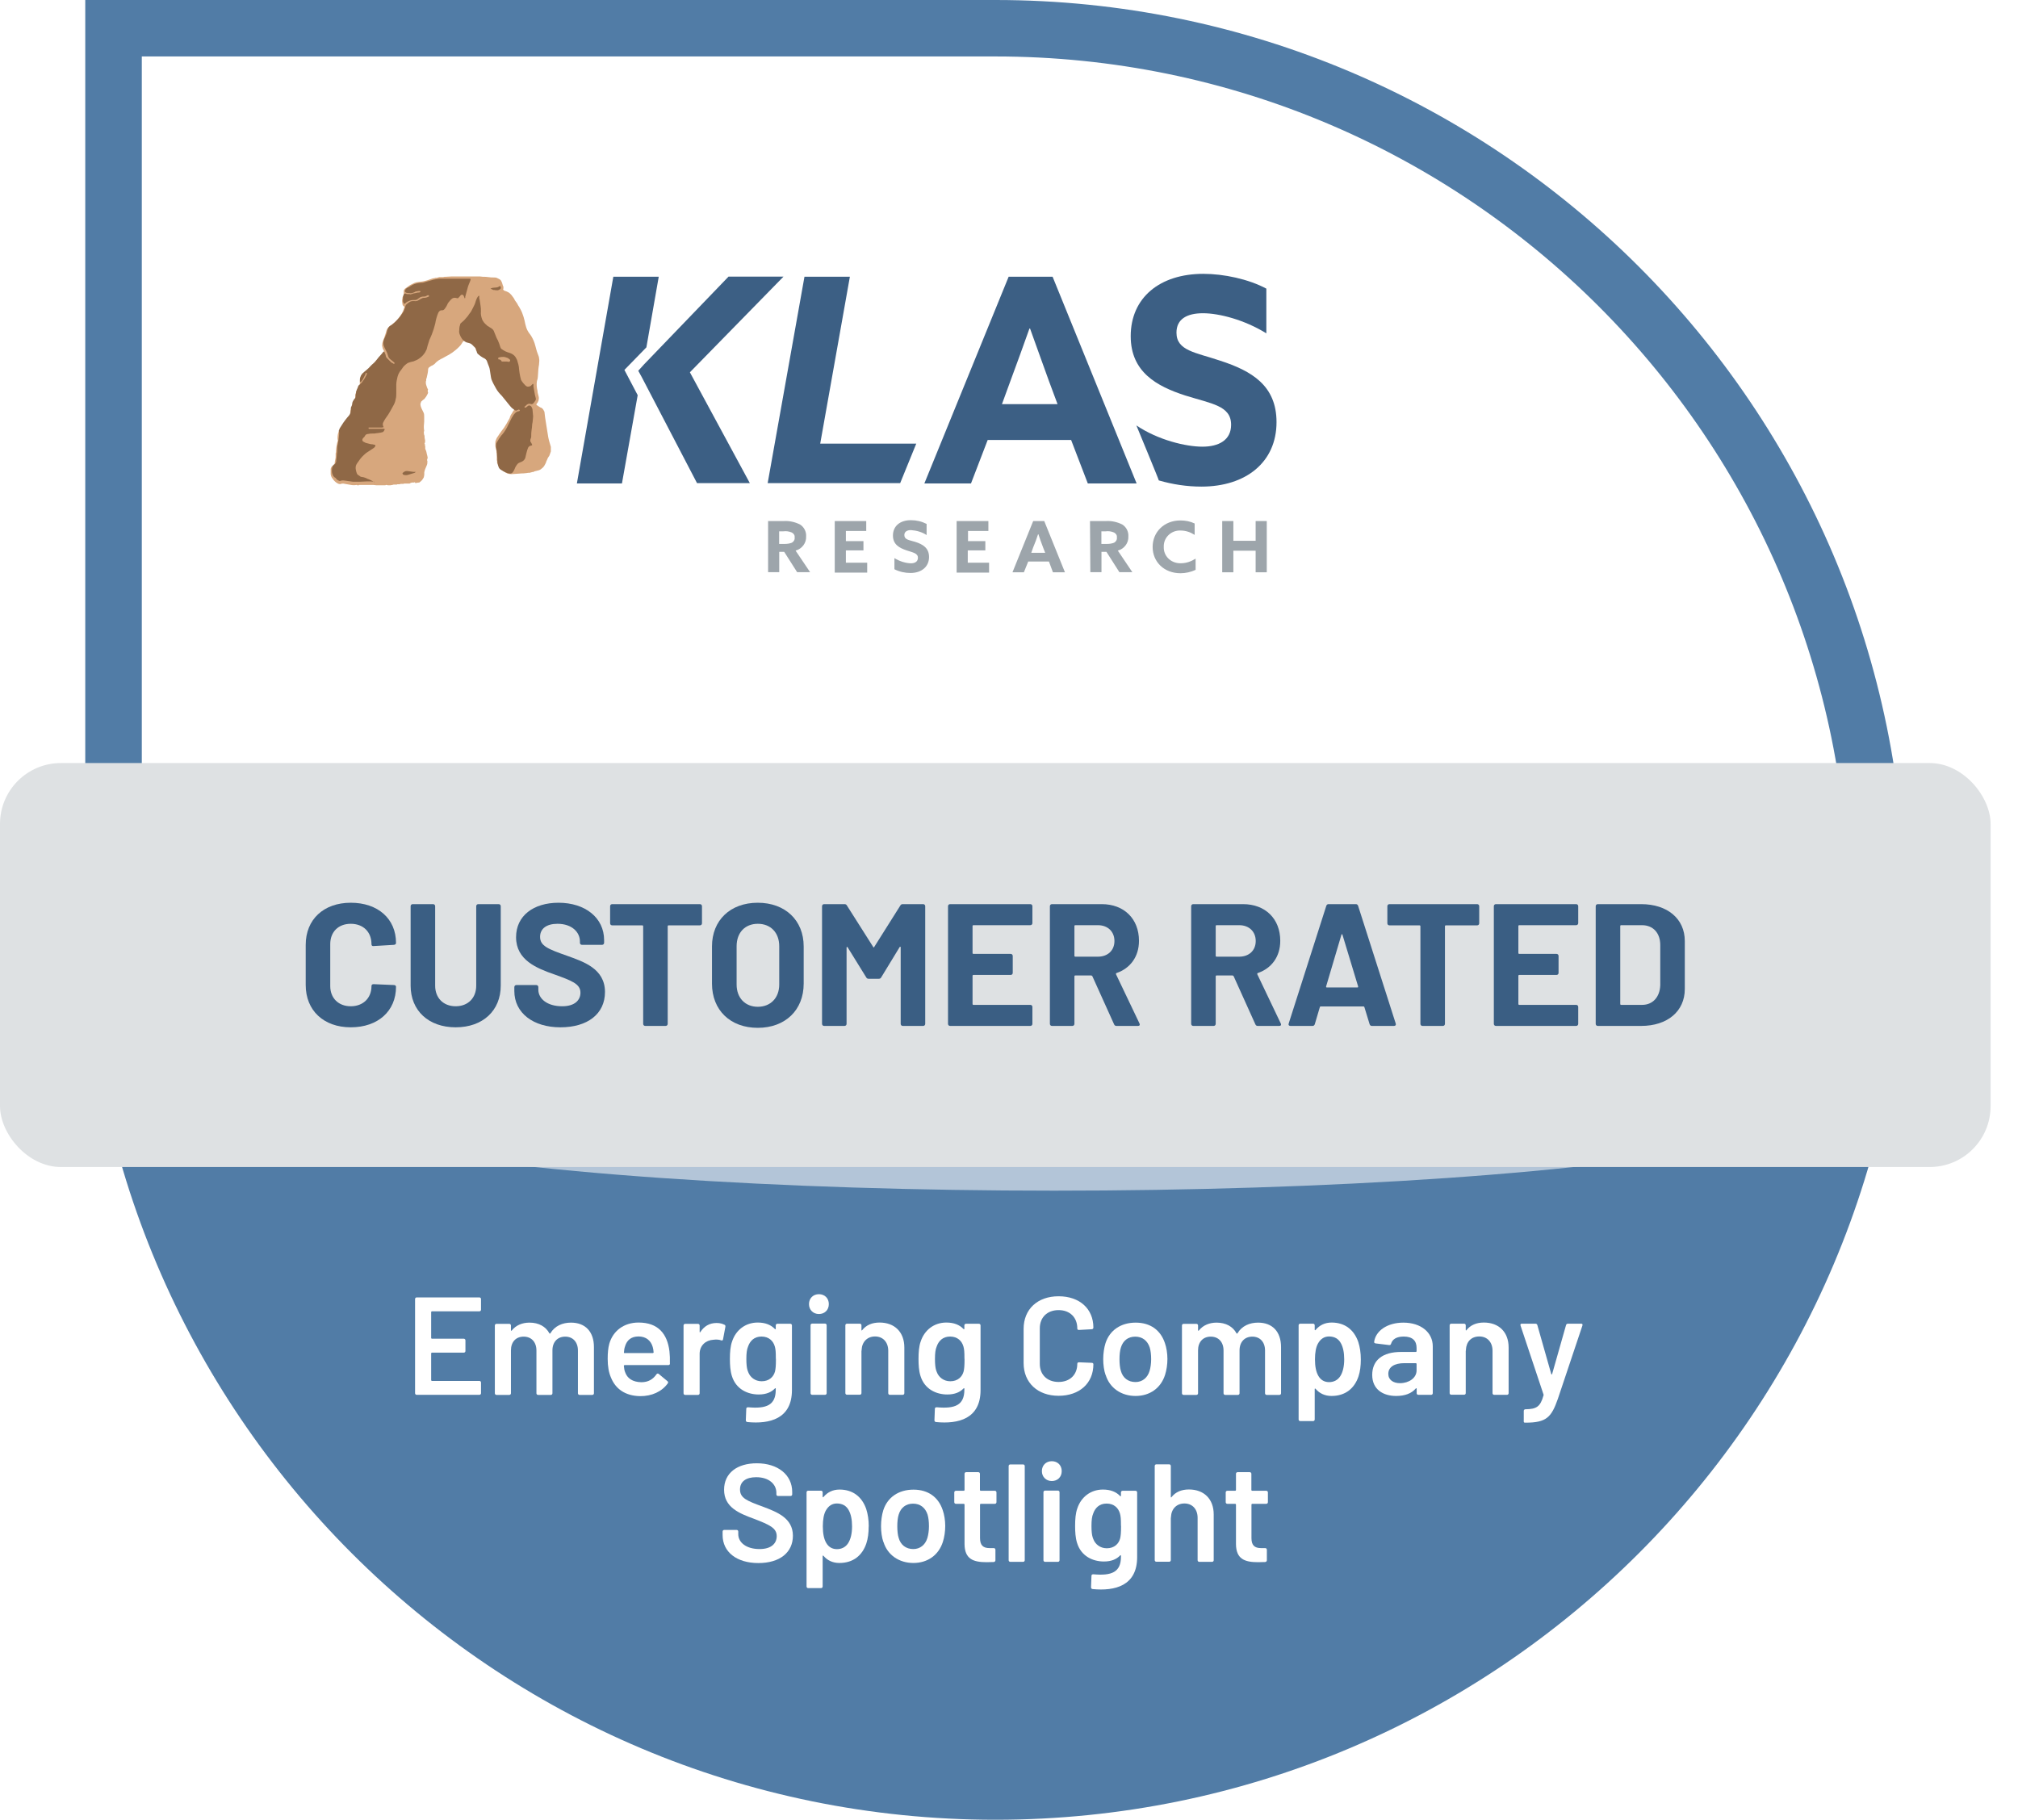 <?xml version="1.0" encoding="UTF-8"?><svg id="Layer_2" xmlns="http://www.w3.org/2000/svg" xmlns:xlink="http://www.w3.org/1999/xlink" viewBox="0 0 231.96 209.2"><defs><style>.cls-1{fill:#517ca6;}.cls-1,.cls-2,.cls-3,.cls-4,.cls-5,.cls-6,.cls-7,.cls-8,.cls-9,.cls-10{stroke-width:0px;}.cls-2{filter:url(#drop-shadow-1);opacity:.75;}.cls-2,.cls-9{fill:#fff;}.cls-3{fill:#8f6846;}.cls-4{fill:#d7a77d;}.cls-5{fill:#dee1e3;}.cls-6{opacity:.8;}.cls-6,.cls-8{fill:#3a5e83;}.cls-7{fill:#3c5f84;}.cls-10{fill:#9da5ab;}</style><filter id="drop-shadow-1" filterUnits="userSpaceOnUse"><feOffset dx="6.78" dy="2.71"/><feGaussianBlur result="blur" stdDeviation="6.78"/><feFlood flood-color="#000" flood-opacity=".5"/><feComposite in2="blur" operator="in"/><feComposite in="SourceGraphic"/></filter></defs><g id="Layer_1-2"><path class="cls-9" d="M16.3,5.75h98.11c54.17,0,98.1,43.92,98.1,98.11H16.3V5.75Z"/><path class="cls-1" d="M114.41,0H9.8v104.61c0,57.77,46.83,104.59,104.61,104.59s104.59-46.83,104.59-104.59S172.18,0,114.41,0ZM16.3,6.49h98.11c54.17,0,98.1,43.92,98.1,98.11H16.3V6.49Z"/><path class="cls-7" d="M94.28,51l3.41-19.19h-5.22l-4.23,23.73h15.23l1.85-4.54h-11.04Z"/><path class="cls-7" d="M115.95,31.81h5.04l9.66,23.77h-5.61l-1.92-5h-9.59l-1.92,5h-5.36l9.69-23.77ZM115.17,46.46h6.39l-.99-2.66c-.67-1.88-1.53-4.22-2.17-6.03h-.07c-.64,1.81-1.49,4.15-2.24,6.17l-.92,2.52Z"/><path class="cls-7" d="M130.61,48.9c2.52,1.7,5.72,2.45,7.6,2.45s3.3-.75,3.3-2.52c0-2.2-2.24-2.41-5.29-3.37-3.27-1.06-6.25-2.7-6.25-6.81,0-4.43,3.34-7.17,8.35-7.17,2.34,0,5.18.6,7.24,1.7v5.14c-2.52-1.56-5.43-2.31-7.28-2.31s-3.05.67-3.05,2.23c0,2.09,2.2,2.27,5.04,3.23,3.59,1.17,6.46,2.84,6.46,7.06,0,4.61-3.52,7.41-8.63,7.41-1.67,0-3.3-.25-4.9-.71.04,0-2.59-6.35-2.59-6.35Z"/><path class="cls-7" d="M73.37,42.62l.64-.71,9.73-10.11h6.32l-10.76,11,6.89,12.74h-6.07l-6.36-12.2-.39-.71ZM71.77,42.52l1.53,2.91-1.81,10.15h-5.18l4.19-23.77h5.22l-1.42,8.12-2.52,2.59Z"/><path class="cls-10" d="M88.25,59.9h1.85c.64-.04,1.28.11,1.85.39.46.28.75.82.71,1.38.04.74-.46,1.42-1.21,1.63l1.67,2.48h-1.49l-1.49-2.34h-.57v2.34h-1.28v-5.89h-.04ZM90.2,62.53c.28,0,.57-.04.82-.14.21-.11.36-.35.32-.6.04-.25-.11-.46-.32-.57-.32-.14-.64-.18-.96-.14h-.5v1.45h.64Z"/><path class="cls-10" d="M95.95,59.9h3.62v1.14h-2.34v1.17h2.02v1.06h-2.02v1.42h2.45v1.14h-3.73v-5.92Z"/><path class="cls-10" d="M102.81,64.16c.57.35,1.21.57,1.88.6.46,0,.82-.18.82-.64,0-.53-.57-.6-1.31-.85-.82-.28-1.56-.67-1.56-1.7,0-1.1.82-1.77,2.06-1.77.64,0,1.24.14,1.81.43v1.28c-.53-.35-1.17-.53-1.81-.57-.43,0-.75.18-.75.57,0,.53.53.57,1.24.78.89.28,1.6.71,1.6,1.74,0,1.14-.89,1.84-2.13,1.84-.64,0-1.28-.14-1.85-.43v-1.28Z"/><path class="cls-10" d="M109.95,59.9h3.66v1.14h-2.34v1.17h1.99v1.06h-2.02v1.42h2.45v1.14h-3.73v-5.92Z"/><path class="cls-10" d="M118.75,59.9h1.28l2.38,5.89h-1.38l-.46-1.24h-2.38l-.5,1.24h-1.31l2.38-5.89ZM118.54,63.55h1.6l-.25-.64c-.18-.46-.39-1.06-.53-1.49h-.04c-.14.46-.36,1.03-.57,1.53l-.21.6Z"/><path class="cls-10" d="M125.29,59.9h1.85c.64-.04,1.28.11,1.85.39.46.28.75.82.71,1.38.04.74-.46,1.42-1.21,1.63l1.67,2.48h-1.49l-1.49-2.34h-.57v2.34h-1.28l-.04-5.89ZM127.24,62.53c.28,0,.57-.04.82-.14.21-.11.36-.35.32-.6.04-.25-.11-.46-.32-.57-.32-.14-.64-.18-.96-.14h-.5v1.45h.64Z"/><path class="cls-10" d="M137.43,65.51c-.53.25-1.14.39-1.74.39-1.88,0-3.2-1.31-3.2-3.02s1.31-3.05,3.2-3.05c.57,0,1.14.11,1.63.35v1.31c-.5-.32-1.03-.5-1.63-.5-.99-.04-1.88.71-1.92,1.74v.14c-.04,1.03.78,1.84,1.81,1.88h.18c.6,0,1.17-.21,1.67-.53v1.28Z"/><path class="cls-10" d="M140.49,59.9h1.28v2.27h2.56v-2.27h1.28v5.89h-1.28v-2.48h-2.56v2.48h-1.28v-5.89Z"/><path class="cls-4" d="M47.69,55.43s-.07.04-.11.04h-.25s-.07.04-.07.04h-.04s-.07.04-.07.04t-.07.04h-.6s-.07,0-.11.04h-.28s-.11,0-.14.04h-.28s-.04.04-.07.04h-.28c-.07,0-.14,0-.21.04l-.25.04h-.28s-.11-.04-.14-.04-.11,0-.14.04h-1.03l-.36-.04h-1.53c-.07,0-.11,0-.14.04h-.14s-.07,0-.11-.04c-.21.04-.43.04-.64,0-.21-.04-.43-.07-.64-.11-.07,0-.14-.04-.21-.04h-.21c-.14.07-.28.07-.43,0-.14-.07-.25-.14-.36-.25t-.07-.07s-.04-.07-.07-.07c-.07-.11-.14-.21-.21-.28-.07-.11-.11-.25-.14-.39v-.64c.04-.11.07-.21.14-.28.07-.07.14-.11.21-.18.04,0,.07-.04.07-.07s.04-.07.04-.11c0-.14.04-.28.07-.43.04-.14.04-.28.04-.43v-.28s.04-.11.04-.14v-.14c0-.14.04-.25.04-.39s.04-.25.07-.39c0-.11.04-.18.07-.28.04-.11.04-.21,0-.28v-.28c0-.14.04-.28.07-.43.04-.14.11-.32.21-.43.14-.21.28-.43.43-.6.14-.18.28-.39.46-.6.11-.11.18-.21.25-.35.07-.11.07-.28.04-.39v-.07c0-.11.04-.21.11-.32.07-.11.14-.21.21-.32,0-.11.04-.18.07-.28.04-.07.07-.18.14-.25.04-.07.07-.14.11-.21-.07-.18-.07-.28-.07-.35,0-.21.07-.46.14-.67.07-.21.21-.43.36-.6,0,0,.04-.04.04-.07v-.07c-.04-.25,0-.53.04-.78.07-.25.25-.5.5-.64.18-.14.32-.25.46-.39s.32-.28.46-.43c.25-.21.46-.46.67-.75.21-.28.43-.53.6-.74.04-.04.04-.07.04-.11s0-.07-.04-.11c-.11-.14-.14-.32-.18-.53,0-.18.04-.39.11-.57.07-.18.18-.39.21-.57.07-.18.14-.39.18-.57.04-.11.07-.21.14-.28.07-.07.14-.18.25-.25.36-.25.71-.53.99-.89.28-.35.53-.74.64-1.17,0-.04.04-.07.04-.11s0-.07-.07-.11c-.04-.04-.07-.07-.11-.11,0-.04-.04-.07-.04-.14,0-.11-.04-.21-.04-.35,0-.11,0-.21.04-.32,0-.07,0-.11.04-.18.04-.04.04-.11.07-.14,0-.04.04-.07.04-.11v-.39c0-.11.07-.21.14-.28.07-.04.14-.11.21-.14.07-.04.14-.11.18-.14.14-.11.28-.18.43-.25.21-.11.36-.18.5-.21.11,0,.21-.04.32-.04l.32-.04c.21-.04.39-.07.6-.14l.6-.21c.07,0,.14-.04.18-.04s.11,0,.14-.04h.18s.07,0,.11-.04c.07,0,.14-.04.18-.04h.43c.07,0,.11-.04.18-.04h.14c.25,0,.46-.04.71-.04h2.88c.25,0,.46,0,.67.04.21,0,.43,0,.64.04.21.04.43.04.64.04.11,0,.25,0,.36.07.11.04.21.11.28.14.07.04.14.11.18.18.04.07.07.14.11.25,0,.04.04.11.04.14s.04.11.04.14c.04.07.07.14.07.21s0,.18-.04.25c.07.07.07.11.11.11t.07.04c.14.04.32.11.43.18.14.07.25.21.36.32.07.11.14.18.21.28.07.11.14.21.18.32.07.11.18.25.25.35.07.14.14.28.25.43.14.25.28.5.36.74.11.28.18.53.25.82.04.25.11.5.18.74.07.25.21.5.36.71.21.25.36.53.5.85.14.28.28.96.39,1.28.07.18.14.39.21.57.04.21.07.43.04.6,0,.21-.04.43-.07.6-.04.18-.07,1.14-.11,1.31-.07.18-.11.39-.11.57s0,.35.04.57c.04.18.07.32.07.46.04.14.07.28.11.43.04.14.04.28,0,.46-.04.14-.11.28-.21.39-.04.04-.04.07-.04.11s.04.04.07.07c.07.04.14.11.21.14.07.04.14.11.25.14.11.04.18.11.25.21.04.07.11.18.14.25.04.43.11.89.18,1.31.07.43.14.89.21,1.31.04.25.07.46.14.71.07.25.14.46.21.71v.53c-.04.11-.07.21-.11.32-.04.11-.07.21-.14.28-.07.11-.14.21-.18.35-.07.11-.11.25-.14.35-.07.14-.14.28-.21.39-.07.11-.18.21-.28.28-.11.11-.25.18-.39.21-.14.04-.28.07-.43.11t-.07.04s-.07,0-.07.04h-.14s-.07.04-.11.04-.07,0-.11.04c-.14,0-.28,0-.43.04l-.43.04s-.07-.04-.07,0h-.07l-.57.04c-.18,0-.39.04-.6.04-.18,0-.32-.04-.46-.07l-.39-.25c-.07-.04-.11-.04-.14-.07-.07-.04-.11-.07-.14-.11-.11-.11-.18-.21-.25-.32-.07-.11-.14-.25-.18-.35-.04-.04-.04-.07-.07-.11v-.21s0-.07-.04-.11v-.78s-.04-.07-.04-.14v-.18s0-.07-.04-.07c0-.11,0-.18-.04-.28-.04-.07-.04-.14-.04-.25v-.28c0-.11,0-.21.04-.28.04-.11.07-.18.11-.28.04-.07.11-.14.14-.21.04-.07.11-.14.14-.21.18-.28.39-.53.57-.78.18-.28.36-.57.5-.85.04-.07.07-.11.11-.18.04-.07.04-.11.07-.18,0-.04,0-.07.04-.11,0-.04.04-.07.04-.11.07-.11.11-.18.18-.28.04-.11.11-.18.18-.28.04-.04.04-.07.04-.11s-.04-.04-.07-.07l-.04-.04s-.07-.07-.11-.07c-.11-.11-.21-.21-.32-.35-.11-.14-.21-.25-.28-.39-.07-.14-.18-.25-.28-.35-.11-.11-.18-.25-.28-.39-.21-.21-.39-.46-.57-.71-.18-.25-.32-.53-.46-.82-.11-.25-.21-1.21-.28-1.45-.07-.25-.18-.5-.28-.74v-.11c0-.11-.04-.18-.11-.28-.04-.07-.11-.14-.21-.21-.04-.04-.11-.07-.14-.07l-.18-.07c-.14-.07-.25-.14-.36-.25-.11-.11-.21-.21-.32-.32l-.04-.04-.04-.04c-.04-.07-.11-.5-.14-.53-.04-.07-.11-.14-.18-.18-.04-.04-.07-.07-.11-.11-.04-.04-.11-.07-.14-.07-.11,0-.21-.04-.32-.07-.11-.04-.18-.11-.28-.14-.04-.04-.07-.04-.11-.04s-.11.04-.14.04l-.11.11s-.07.07-.07.11c-.11.18-.21.32-.36.46s-.28.28-.43.39c-.21.18-.46.35-.71.5-.25.14-.53.28-.78.43-.18.07-.32.18-.46.25-.14.11-.28.21-.39.35-.04.04-.11.11-.18.14l-.18.11c-.07,0-.11.04-.14.07-.04.04-.07.04-.11.07-.07.04-.11.07-.14.14-.04.07-.04.11-.04.18,0,.18-.04.32-.07.5-.04.18-.07.32-.11.5l-.04.04v.21s-.04.07-.04.11v.07c0,.11,0,.21.04.32l.11.32s.04.11.07.14c.04.04.04.11,0,.14v.18s.04.07.04.11-.04.07-.04.11c-.04.07-.07.14-.11.21l-.11.18c-.04.07-.11.11-.14.18-.04.07-.11.11-.18.14-.04.04-.07.07-.11.11-.04.04-.11.07-.11.11s-.04.07-.04.11-.04.07-.04.11c0,.11,0,.21.04.32s.07.21.11.28c.07.14.14.28.21.43.07.14.07.32.07.5v.53c0,.18-.04.35-.04.53s0,.35.04.53c-.04.07-.04.14-.04.25,0,.07.04.18.04.25l.04.04v.04c0,.14,0,.25.04.39.04.14.04.25,0,.39v.04l-.04.04v.04l.04.04c0,.07,0,.18.04.25v.28c.04.11.07.21.11.28.04.11.04.21.07.32.04.11.04.18.07.28.04.11.04.18,0,.28,0,.04-.04.07-.04.14,0,.04,0,.07.04.11,0,.18,0,.35-.07.5-.07.18-.14.32-.21.5,0,.04-.04.11-.04.14,0,.07-.04.11-.04.18v.25c0,.11-.04.25-.07.35-.07.11-.11.18-.18.28-.11.11-.21.21-.32.28-.14,0-.28.04-.46.07.04-.04.04,0,0,0Z"/><path class="cls-3" d="M52.88,37.3c.04-.11.11-.18.21-.25.18-.14.32-.28.46-.46.14-.14.28-.32.39-.5.18-.21.32-.46.43-.71.14-.25.25-.5.32-.78l.11-.28c.04-.11.11-.18.18-.28t.07-.04h.04v.28s0,.11.04.14c.04.25.07.5.11.74.04.21.04.43.04.64-.04.32.04.64.14.92.11.25.28.46.5.64.07.07.14.14.25.18.07.07.18.11.28.18.07.04.14.11.18.14.07.07.11.14.14.21.07.18.14.35.21.53.07.18.14.35.25.53l.14.35c.07.14.14.57.28.64.14.11.28.18.46.28.18.07.32.14.5.18.14.04.25.11.36.18.11.07.21.18.28.28.11.18.21.35.25.57.07.18.11.39.14.57.04.5.11.99.25,1.49.14.25.32.46.5.64.07.07.18.14.28.14s.18,0,.28-.07c.04,0,.11-.04.11-.07l.11-.11.04-.04s.04-.04.07-.04c0,.04.04.04.04.07v.25c.04.21.07.43.11.64.04.21.07.43.14.64.04.11.04.25-.04.35-.07.11-.14.18-.21.28-.07.07-.14.11-.21.11l-.18-.04h-.18s-.11.04-.14.07c-.07.04-.11.07-.14.11-.04.04-.07.07-.11.11-.04,0-.04.04-.07.04v.07l.04.04h.04s.07,0,.11-.04c.04-.04.07-.04.11-.07.07-.11.18-.14.28-.14.11.04.21.11.25.21,0,.04,0,.07.04.11,0,.04.04.04.04.07,0,.14.04.28.04.43s.04.28.04.43c0,.18-.04.32-.04.46s-.04.28-.07.46c0,.21-.04.46-.07.67s-.04.43-.04.67v.11s-.04.11-.04.14c-.04.07-.07.18-.07.28,0,.07.04.18.11.25.07.14.11.21.11.25s-.07.07-.25.11c-.04,0-.07.04-.11.07-.04.04-.07.07-.11.14-.07.18-.14.39-.18.57-.04.21-.11.39-.14.6-.04.11-.11.21-.18.28-.07.07-.18.14-.28.18-.11.04-.21.07-.32.14-.11.07-.18.18-.25.28-.07.11-.14.21-.18.35-.04.11-.11.25-.18.35-.04.07-.11.14-.18.18-.07.04-.14.04-.21.04-.18-.04-.32-.07-.5-.14-.14-.07-.28-.14-.43-.25-.11-.04-.18-.11-.25-.18-.07-.07-.11-.18-.14-.28-.04-.11-.07-.21-.07-.28,0-.11-.04-.21-.04-.28,0-.25,0-.53-.04-.78,0-.25-.04-.5-.11-.78v-.35c0-.14.07-.25.14-.35.07-.11.14-.25.21-.35l.25-.35c.18-.18.32-.39.46-.6s.25-.43.36-.67c.07-.18.18-.32.25-.5.07-.18.18-.35.28-.5.07-.14.18-.25.28-.35.11-.11.28-.18.43-.18t.04-.04l.04-.04s0-.04-.04-.07l-.07-.04s-.07,0-.11.04c-.04,0-.07.04-.11.04-.07.04-.11.07-.14.04-.04,0-.07-.04-.11-.04-.14-.11-.25-.18-.36-.28-.11-.11-.18-.21-.28-.32-.14-.18-.28-.35-.43-.53-.14-.18-.28-.35-.43-.53-.25-.25-.5-.53-.67-.85-.18-.32-.36-.64-.5-.99-.11-.25-.18-1.21-.28-1.45-.11-.25-.18-.5-.28-.75-.04-.04-.07-.11-.11-.14-.04-.04-.07-.07-.14-.11-.14-.07-.28-.14-.43-.25-.14-.11-.28-.21-.39-.32-.07-.07-.14-.53-.21-.6-.07-.07-.14-.18-.21-.21-.07-.11-.18-.18-.25-.25-.07-.07-.18-.11-.28-.14-.11-.04-.18-.04-.28-.07-.07-.04-.18-.07-.25-.14-.07-.04-.11-.11-.18-.14-.04-.04-.07-.11-.11-.14-.11-.14-.18-.28-.25-.46-.07-.18-.11-.35-.07-.53,0-.43.07-.53.11-.64ZM57.49,41.35c.07.04.11.07.14.14,0,.04.04.04.07.07h.43c.11,0,.21,0,.36.04.04,0,.11-.04.11-.07.04-.04.04-.11.04-.14-.04-.04-.07-.11-.11-.11-.04-.04-.11-.07-.14-.11-.14-.07-.32-.11-.46-.14-.18,0-.32,0-.5.04l-.11.04s-.07.04-.07.07.04.07.04.11l.04.04c.07-.04.11,0,.18.04ZM56.78,33.33c.14.04.28.04.43.04.07,0,.11-.04.18-.07.07-.04.11-.07.14-.11.04-.04.07-.11.04-.14-.04-.04-.04-.07-.04-.14,0-.04-.04-.04-.04-.04-.04,0-.04.04-.07.04-.11.07-.25.14-.39.14s-.28.04-.43.04c-.04.04-.07.04-.11.04s-.07.04-.11.04c.11.07.25.14.39.18ZM42.37,55.11c-.25-.14-.5-.25-.78-.28-.11,0-.18-.04-.25-.11-.07-.04-.14-.11-.21-.14,0,0-.04,0-.04-.04s-.04-.04-.04-.04c-.07-.14-.11-.32-.14-.46-.04-.18-.04-.32,0-.5.04-.11.07-.18.14-.28.07-.07.11-.18.18-.25.11-.18.25-.35.39-.5.14-.14.28-.28.46-.43.11-.07.21-.14.32-.21l.32-.21.21-.14c.07-.04.14-.11.18-.18.04-.04.04-.07.04-.14,0-.04-.04-.04-.11-.07-.14-.04-.28-.07-.43-.07-.14-.04-.28-.07-.43-.11-.07,0-.14-.04-.21-.07-.07-.04-.14-.07-.21-.11-.07-.04-.11-.11-.11-.18,0-.11.04-.18.11-.25l.07-.07s.04-.04.07-.07c.04-.11.11-.18.18-.25.07-.04.18-.07.28-.07.14-.04.32-.04.46-.04s.32,0,.46-.04l.32-.04c.11,0,.21-.04.32-.07.07,0,.14-.04.18-.11.04-.04.07-.11.11-.18v-.07s-.04-.04-.07-.04h-1.74s-.04-.04-.04-.07,0-.07.04-.07h1.49c.07,0,.14-.04.21-.04-.11-.18-.14-.39-.04-.57.11-.18.18-.35.32-.53.18-.25.32-.46.46-.71.14-.25.28-.5.43-.78.11-.21.18-.43.21-.64.07-.21.07-.46.07-.67v-.99c0-.28.07-.6.14-.89.07-.28.21-.57.43-.82.11-.14.21-.32.32-.43.14-.14.28-.25.43-.35.11-.04.21-.07.32-.11.11-.04.21-.04.32-.07.28-.11.53-.21.75-.39.25-.18.43-.39.6-.64.07-.11.11-.25.18-.35.04-.14.07-.28.11-.43.07-.21.14-.46.21-.67.11-.21.18-.43.28-.64.07-.21.14-.39.21-.6.07-.21.11-.43.18-.64.04-.21.07-.43.14-.64.07-.21.11-.39.21-.6.04-.07.11-.18.18-.21.07-.07.14-.07.25-.07.07,0,.11,0,.18-.04.07-.04.11-.11.14-.14.11-.14.21-.32.28-.46.04-.14.14-.28.28-.43.07-.07.14-.18.25-.25.07-.07.18-.11.28-.11h.14l.18.04h.11s.07-.04.07-.07c.04-.04.04-.07.07-.07,0-.04.04-.04.07-.07.04-.07.07-.11.11-.14.04-.04.11-.07.18-.04.07,0,.14.07.14.11.04.07.04.11.07.18,0,0,.04.04.04.07s0,.04.04.07c0-.04.04-.07.04-.11v-.11c.07-.32.18-.6.25-.92.07-.32.21-.6.32-.89.04-.07.04-.14.04-.21,0-.04-.07-.04-.21-.04h-3.3c-.25,0-.5.07-.75.11-.25.07-.5.14-.75.21l-.36.11c-.11.04-.21.04-.36.04-.25,0-.5.07-.71.14-.21.07-.43.21-.64.35l-.18.07s-.07.07-.14.11c-.04.04-.07.07-.11.14-.04.04-.04.11-.04.14s0,.11.07.14c.04.04.07.04.14.07.14,0,.28.04.43.04s.28-.04.43-.11c.11-.07.21-.11.28-.11.11,0,.18-.04.28-.04h.11s.04.04.04.07,0,.07-.04.07-.07.04-.11.04c-.11,0-.21,0-.32.04-.11.04-.21.04-.36.07-.07.04-.14.07-.21.07-.07.04-.14.04-.21,0h-.21c-.07,0-.14,0-.18-.04-.07-.04-.11-.04-.18,0-.07.04-.11.07-.11.14-.04.11-.07.21-.07.32v.43s.04.07.04.11.04.14.11.14.11,0,.14-.07c.14-.14.32-.21.5-.28.18-.07.36-.07.57-.07.07,0,.14,0,.21-.04.07-.04.14-.07.21-.14.11-.07.18-.14.32-.18.11-.04.21-.04.32-.04.07,0,.14,0,.21-.04l.21-.11h.07s.04,0,.07.04c.04.04,0,.07,0,.07v.04c-.11.04-.18.07-.28.11-.11.04-.18.04-.28.04-.07,0-.14,0-.21.04-.07.04-.14.07-.21.11-.11.07-.21.11-.32.18-.11.04-.25.07-.39.04-.18,0-.32,0-.46.07s-.28.18-.39.28c-.07.04-.11.11-.14.18-.04.07-.04.18-.07.25-.07.21-.14.43-.28.6-.11.18-.25.35-.39.53-.14.18-.32.35-.5.53-.18.18-.36.32-.57.43-.07.07-.14.14-.18.21-.04.11-.07.18-.11.28-.04.18-.07.32-.14.5-.07.14-.11.32-.21.46-.07.18-.11.35-.11.53s.07.35.14.5c.07.14.14.28.21.43.07.14.14.28.18.46.04.18.11.32.25.43.11.11.25.21.39.32l.04.04s.04.04.04.04c0,0,.04,0,.04.04v.07s-.04.04-.07.04-.04,0-.07-.04c-.04-.04-.11-.04-.14-.07-.04-.04-.07-.04-.11-.07-.04-.04-.07-.07-.11-.11-.04-.04-.07-.07-.11-.11l-.11-.11s-.07-.07-.11-.11t-.04-.04s-.07-.07-.11-.14c0-.07-.04-.11-.04-.18s-.04-.14-.07-.21c-.04-.07-.07-.14-.07-.18-.04-.04-.07-.04-.07-.04,0,0-.04,0-.07.04-.11.14-.21.28-.36.43-.14.14-.25.28-.36.43-.11.14-.28.35-.46.5-.18.14-.32.32-.5.5-.11.11-.21.18-.32.28-.11.07-.21.18-.32.28-.11.07-.18.21-.25.32-.04.11-.07.25-.11.35v.28s.04.07.04.07h.07s.04-.07.07-.07c.11-.14.18-.25.25-.39.07-.14.14-.28.21-.43,0-.04,0-.07.04-.11,0-.04.07-.04.07-.04.04,0,.04.04.04.07v.11c-.11.21-.21.43-.36.64-.14.21-.28.39-.46.53-.11.07-.18.18-.21.32-.04.14-.11.25-.14.35-.04.11-.07.21-.07.32-.04.11-.04.21-.04.32v.11s-.04.07-.04.11c-.11.11-.18.21-.25.35-.07.11-.11.25-.11.39,0,.04-.04.11-.04.14s-.04.11-.07.14c0,.04-.04.11-.04.14v.11c0,.18,0,.35-.07.5-.07.18-.18.32-.32.46-.14.18-.32.39-.46.6-.14.21-.28.43-.43.67-.04.11-.07.21-.11.28.07.21.04.32.04.39,0,.21-.04.43-.07.64-.04.21-.07.43-.11.64-.04.14-.04.28-.04.39,0,.21,0,.43-.04.64,0,.21-.04.43-.07.64v.14s0,.11-.04.14c0,.04-.04.11-.07.14-.04.07-.07.11-.14.11-.11.11-.18.21-.21.35-.04.14-.04.28-.04.43,0,.18.04.32.11.46.07.14.18.25.32.32.04.04.07.11.11.14.04.04.07.07.14.11.04.04.11.04.14.07.07.04.11.04.18,0,.11-.04.21-.04.32-.04l.32.04c.25.04.53.07.78.11h.82c.28,0,.53-.04.82-.04s.57,0,.82.04c-.04.04-.04.07,0,.07h.04c-.25-.14-.5-.28-.75-.39ZM47.3,54.22c-.18-.04-.32-.04-.5-.07-.07,0-.18,0-.25.04-.07.04-.14.07-.18.11-.07.04-.11.11-.11.14.04.07.07.11.11.14.11.04.18.04.28.04s.18,0,.28-.04l.36-.11c.11-.04.21-.07.36-.11l.07-.04s.04-.04.07-.07c-.18,0-.36,0-.5-.04Z"/><ellipse class="cls-2" cx="114.4" cy="123.35" rx="90.09" ry="10.82"/><path class="cls-6" d="M19.35,122.2c-1.99-7.79-3.05-15.95-3.05-24.36h196.21c0,8.41-1.06,16.57-3.05,24.36H19.35Z"/><rect class="cls-5" y="87.72" width="228.81" height="46.44" rx="7" ry="7"/><path class="cls-9" d="M55.1,150.75h-5.46s-.08.03-.08.08v2.99s.03.08.08.08h3.67c.11,0,.19.08.19.19v1.22c0,.11-.08.19-.19.19h-3.67s-.08.03-.08.08v3.09s.03.08.08.08h5.46c.11,0,.19.08.19.19v1.22c0,.11-.08.19-.19.19h-7.2c-.11,0-.19-.08-.19-.19v-10.82c0-.11.08-.19.19-.19h7.2c.11,0,.19.08.19.19v1.22c0,.11-.08.19-.19.19Z"/><path class="cls-9" d="M68.27,154.87v5.3c0,.11-.08.19-.19.19h-1.46c-.11,0-.19-.08-.19-.19v-4.91c0-.98-.58-1.6-1.46-1.6s-1.47.61-1.47,1.58v4.93c0,.11-.08.19-.19.19h-1.46c-.11,0-.19-.08-.19-.19v-4.91c0-.98-.58-1.6-1.47-1.6s-1.46.61-1.46,1.58v4.93c0,.11-.08.19-.19.19h-1.47c-.11,0-.19-.08-.19-.19v-7.79c0-.11.08-.19.19-.19h1.47c.11,0,.19.08.19.19v.54c0,.06.05.1.1.03.48-.61,1.22-.9,2.03-.9,1.07,0,1.87.45,2.29,1.23.03.05.06.05.11,0,.51-.86,1.41-1.23,2.37-1.23,1.65,0,2.64,1.04,2.64,2.82Z"/><path class="cls-9" d="M77.01,156.74c0,.13-.08.19-.19.19h-5.03s-.08.03-.08.08c.03.3.06.54.14.72.24.72.86,1.15,1.87,1.17.8,0,1.34-.34,1.73-.9.08-.11.18-.13.27-.05l.99.82c.1.08.11.16.05.26-.67.94-1.84,1.49-3.2,1.47-1.68-.03-2.8-.82-3.33-2.13-.26-.59-.38-1.31-.38-2.16,0-.66.05-1.25.19-1.75.43-1.47,1.68-2.42,3.36-2.42,2.24,0,3.3,1.28,3.55,3.3.05.45.06.88.05,1.39ZM71.85,154.77c-.08.21-.11.43-.13.7-.02.05.02.08.06.08h3.27s.08-.03.08-.08c-.02-.24-.05-.46-.1-.61-.21-.75-.78-1.22-1.63-1.22s-1.34.43-1.55,1.12Z"/><path class="cls-9" d="M83.28,152.29c.1.05.11.14.1.24l-.27,1.44c-.03.14-.11.16-.24.11-.21-.08-.53-.11-.88-.06-.85.05-1.57.64-1.57,1.62v4.53c0,.11-.08.19-.19.19h-1.47c-.11,0-.19-.08-.19-.19v-7.79c0-.11.08-.19.19-.19h1.47c.11,0,.19.08.19.19v.72c0,.08.05.1.08.03.42-.64,1.02-1.04,1.87-1.04.42,0,.7.1.91.21Z"/><path class="cls-9" d="M89.37,152.18h1.47c.11,0,.19.08.19.19v7.44c0,3.3-2.56,3.92-5.12,3.67-.13-.02-.18-.1-.18-.21l.05-1.31c0-.13.08-.18.22-.18,2.1.19,3.17-.24,3.17-2.02v-.11c0-.06-.05-.1-.1-.03-.4.42-.99.69-1.86.69-1.25,0-2.62-.59-3.09-2.15-.18-.58-.22-1.25-.22-1.94,0-.75.05-1.46.26-2.03.42-1.26,1.5-2.15,2.94-2.15.88,0,1.52.27,1.97.74.05.06.1.03.1-.03v-.38c0-.11.08-.19.19-.19ZM89.18,156.21c0-.85-.03-1.07-.11-1.39-.18-.67-.7-1.17-1.54-1.17s-1.33.51-1.55,1.17c-.13.3-.19.74-.19,1.41,0,.61.05,1.02.13,1.28l.08.22c.22.59.78,1.06,1.55,1.06.86,0,1.38-.51,1.54-1.15.06-.3.1-.56.1-1.42Z"/><path class="cls-9" d="M92.99,149.92c0-.67.48-1.14,1.14-1.14s1.14.46,1.14,1.14-.48,1.14-1.14,1.14-1.14-.48-1.14-1.14ZM93.17,160.16v-7.81c0-.11.08-.19.19-.19h1.47c.11,0,.19.08.19.19v7.81c0,.11-.08.19-.19.19h-1.47c-.11,0-.19-.08-.19-.19Z"/><path class="cls-9" d="M103.95,154.91v5.25c0,.11-.08.19-.19.19h-1.47c-.11,0-.19-.08-.19-.19v-4.87c0-.98-.59-1.65-1.52-1.65-.88,0-1.49.61-1.54,1.52v.11h-.02v4.88c0,.11-.08.19-.19.19h-1.47c-.11,0-.19-.08-.19-.19v-7.79c0-.11.08-.19.19-.19h1.47c.11,0,.19.08.19.19v.53c0,.06.05.1.08.03.46-.59,1.15-.88,2-.88,1.73,0,2.85,1.09,2.85,2.87Z"/><path class="cls-9" d="M111.05,152.18h1.47c.11,0,.19.08.19.19v7.44c0,3.3-2.56,3.92-5.12,3.67-.13-.02-.18-.1-.18-.21l.05-1.31c0-.13.08-.18.22-.18,2.1.19,3.17-.24,3.17-2.02v-.11c0-.06-.05-.1-.1-.03-.4.42-.99.69-1.86.69-1.25,0-2.62-.59-3.09-2.15-.18-.58-.22-1.25-.22-1.94,0-.75.05-1.46.26-2.03.42-1.26,1.5-2.15,2.94-2.15.88,0,1.52.27,1.97.74.05.06.1.03.1-.03v-.38c0-.11.08-.19.19-.19ZM110.86,156.21c0-.85-.03-1.07-.11-1.39-.18-.67-.7-1.17-1.54-1.17s-1.33.51-1.55,1.17c-.13.3-.19.74-.19,1.41,0,.61.05,1.02.13,1.28l.08.22c.22.59.78,1.06,1.55,1.06.86,0,1.38-.51,1.54-1.15.06-.3.1-.56.1-1.42Z"/><path class="cls-9" d="M117.66,156.72v-3.95c0-2.26,1.6-3.75,4.02-3.75s4,1.44,4,3.6c0,.11-.08.19-.19.19l-1.47.08c-.13,0-.19-.05-.19-.18,0-1.26-.85-2.1-2.15-2.1s-2.16.83-2.16,2.1v4.08c0,1.25.86,2.08,2.16,2.08s2.15-.83,2.15-2.08c0-.11.06-.18.19-.18l1.47.06c.11,0,.19.06.19.16,0,2.19-1.6,3.63-4,3.63s-4.02-1.5-4.02-3.76Z"/><path class="cls-9" d="M127.08,158.07c-.18-.51-.27-1.18-.27-1.82s.1-1.33.26-1.83c.48-1.49,1.76-2.37,3.47-2.37s2.87.88,3.36,2.35c.18.51.29,1.18.29,1.82s-.1,1.3-.27,1.83c-.48,1.52-1.75,2.43-3.39,2.43s-2.98-.91-3.44-2.42ZM132.14,157.6c.11-.37.18-.86.18-1.34,0-.53-.06-1.01-.16-1.34-.26-.8-.85-1.26-1.67-1.26s-1.41.46-1.65,1.26c-.11.34-.16.82-.16,1.34,0,.5.05,1.01.16,1.34.22.8.83,1.28,1.68,1.28.78,0,1.38-.48,1.62-1.28Z"/><path class="cls-9" d="M147.25,154.87v5.3c0,.11-.08.19-.19.19h-1.46c-.11,0-.19-.08-.19-.19v-4.91c0-.98-.58-1.6-1.46-1.6s-1.47.61-1.47,1.58v4.93c0,.11-.08.19-.19.19h-1.46c-.11,0-.19-.08-.19-.19v-4.91c0-.98-.58-1.6-1.47-1.6s-1.46.61-1.46,1.58v4.93c0,.11-.08.19-.19.19h-1.47c-.11,0-.19-.08-.19-.19v-7.79c0-.11.08-.19.19-.19h1.47c.11,0,.19.08.19.19v.54c0,.06.05.1.1.03.48-.61,1.22-.9,2.03-.9,1.07,0,1.87.45,2.29,1.23.03.05.06.05.11,0,.51-.86,1.41-1.23,2.37-1.23,1.65,0,2.64,1.04,2.64,2.82Z"/><path class="cls-9" d="M156.42,156.29c0,.72-.08,1.38-.27,1.95-.46,1.36-1.49,2.24-3.1,2.24-.75,0-1.38-.29-1.83-.82-.05-.06-.1-.03-.1.03v3.49c0,.11-.08.19-.19.19h-1.47c-.11,0-.19-.08-.19-.19v-10.82c0-.11.08-.19.19-.19h1.47c.11,0,.19.08.19.19v.5c0,.06.05.1.1.03.45-.54,1.07-.85,1.84-.85,1.55,0,2.59.85,3.07,2.24.19.59.29,1.26.29,2ZM154.51,156.26c0-.77-.13-1.39-.38-1.84-.27-.51-.74-.78-1.36-.78-.54,0-.96.27-1.25.77-.26.43-.37,1.09-.37,1.86,0,.83.13,1.47.4,1.92.27.46.69.7,1.22.7s.98-.22,1.28-.67c.3-.46.46-1.12.46-1.95Z"/><path class="cls-9" d="M164.69,154.77v5.39c0,.11-.08.19-.19.19h-1.47c-.11,0-.19-.08-.19-.19v-.51c0-.06-.05-.08-.1-.03-.5.58-1.26.86-2.26.86-1.49,0-2.75-.74-2.75-2.42s1.18-2.64,3.31-2.64h1.71s.08-.03.08-.08v-.38c0-.82-.46-1.31-1.47-1.31-.82,0-1.31.3-1.46.82-.03.11-.11.18-.22.16l-1.55-.19c-.11-.02-.19-.08-.18-.16.16-1.28,1.5-2.23,3.36-2.23,2.05,0,3.38,1.15,3.38,2.72ZM162.83,157.54v-.75s-.03-.08-.08-.08h-1.33c-1.12,0-1.84.43-1.84,1.23,0,.7.58,1.07,1.34,1.07,1.02,0,1.91-.59,1.91-1.47Z"/><path class="cls-9" d="M173.41,154.91v5.25c0,.11-.08.19-.19.19h-1.47c-.11,0-.19-.08-.19-.19v-4.87c0-.98-.59-1.65-1.52-1.65s-1.49.61-1.54,1.52v.11h-.02v4.88c0,.11-.08.19-.19.19h-1.47c-.11,0-.19-.08-.19-.19v-7.79c0-.11.08-.19.19-.19h1.47c.11,0,.19.08.19.19v.53c0,.06.05.1.08.03.46-.59,1.15-.88,2-.88,1.73,0,2.85,1.09,2.85,2.87Z"/><path class="cls-9" d="M175.15,163.35v-1.15c0-.11.08-.19.19-.19h.02c1.23-.02,1.7-.27,2.06-1.6.02-.03.02-.05,0-.1l-2.64-7.92c-.05-.14.02-.22.14-.22h1.57c.11,0,.19.06.22.16l1.6,5.63c.02.06.08.06.1,0l1.6-5.63c.03-.1.11-.16.22-.16h1.52c.13,0,.19.08.14.22l-2.82,8.42c-.74,2.11-1.3,2.74-3.71,2.74h-.11c-.06,0-.11-.08-.11-.19Z"/><path class="cls-9" d="M83.06,176.47v-.4c0-.11.08-.19.19-.19h1.42c.11,0,.19.08.19.19v.3c0,.94.9,1.71,2.45,1.71,1.38,0,1.97-.67,1.97-1.49,0-.93-.83-1.3-2.56-1.97-1.75-.64-3.49-1.33-3.49-3.36,0-1.91,1.5-3.04,3.76-3.04,2.43,0,4.07,1.33,4.07,3.3v.27c0,.11-.08.19-.19.19h-1.44c-.11,0-.19-.08-.19-.19v-.18c0-.96-.82-1.79-2.32-1.79-1.18,0-1.86.51-1.86,1.41,0,.98.77,1.3,2.61,1.97,1.63.62,3.47,1.3,3.47,3.35,0,1.92-1.5,3.14-3.97,3.14s-4.11-1.26-4.11-3.22Z"/><path class="cls-9" d="M99.85,175.49c0,.72-.08,1.38-.27,1.95-.46,1.36-1.49,2.24-3.1,2.24-.75,0-1.38-.29-1.82-.82-.05-.06-.1-.03-.1.03v3.49c0,.11-.08.19-.19.19h-1.47c-.11,0-.19-.08-.19-.19v-10.82c0-.11.08-.19.19-.19h1.47c.11,0,.19.08.19.19v.5c0,.06.05.1.1.03.45-.54,1.07-.85,1.84-.85,1.55,0,2.59.85,3.07,2.24.19.59.29,1.26.29,2ZM97.94,175.46c0-.77-.13-1.39-.38-1.84-.27-.51-.74-.78-1.36-.78-.54,0-.96.27-1.25.77-.26.43-.37,1.09-.37,1.86,0,.83.13,1.47.4,1.92.27.46.69.7,1.22.7s.98-.22,1.28-.67c.3-.46.46-1.12.46-1.95Z"/><path class="cls-9" d="M101.54,177.27c-.18-.51-.27-1.18-.27-1.82s.1-1.33.26-1.83c.48-1.49,1.76-2.37,3.47-2.37s2.87.88,3.36,2.35c.18.51.29,1.18.29,1.82s-.1,1.3-.27,1.83c-.48,1.52-1.75,2.43-3.39,2.43s-2.98-.91-3.44-2.42ZM106.6,176.8c.11-.37.18-.86.18-1.34,0-.53-.06-1.01-.16-1.34-.26-.8-.85-1.26-1.67-1.26s-1.41.46-1.65,1.26c-.11.34-.16.82-.16,1.34,0,.5.05,1.01.16,1.34.22.8.83,1.28,1.68,1.28.78,0,1.38-.48,1.62-1.28Z"/><path class="cls-9" d="M114.36,172.88h-1.63s-.08.03-.08.08v3.86c0,.82.35,1.15,1.1,1.15h.48c.11,0,.19.08.19.19v1.2c0,.11-.06.19-.19.21-.29,0-.56.02-.83.02-1.54,0-2.51-.37-2.53-2.07v-4.56s-.03-.08-.08-.08h-.91c-.11,0-.19-.08-.19-.19v-1.12c0-.11.08-.19.19-.19h.91s.08-.03.08-.08v-1.87c0-.11.08-.19.19-.19h1.39c.11,0,.19.08.19.19v1.87s.03.08.08.08h1.63c.11,0,.19.08.19.19v1.12c0,.11-.08.19-.19.19Z"/><path class="cls-9" d="M115.94,179.36v-10.82c0-.11.08-.19.19-.19h1.47c.11,0,.19.08.19.19v10.82c0,.11-.08.19-.19.19h-1.47c-.11,0-.19-.08-.19-.19Z"/><path class="cls-9" d="M119.76,169.12c0-.67.48-1.14,1.14-1.14s1.14.46,1.14,1.14-.48,1.14-1.14,1.14-1.14-.48-1.14-1.14ZM119.94,179.36v-7.81c0-.11.08-.19.19-.19h1.47c.11,0,.19.08.19.19v7.81c0,.11-.08.19-.19.19h-1.47c-.11,0-.19-.08-.19-.19Z"/><path class="cls-9" d="M129.05,171.38h1.47c.11,0,.19.08.19.19v7.44c0,3.3-2.56,3.92-5.12,3.67-.13-.02-.18-.1-.18-.21l.05-1.31c0-.13.08-.18.22-.18,2.1.19,3.17-.24,3.17-2.02v-.11c0-.06-.05-.1-.1-.03-.4.42-.99.69-1.86.69-1.25,0-2.62-.59-3.09-2.15-.18-.58-.22-1.25-.22-1.94,0-.75.05-1.46.26-2.03.42-1.26,1.5-2.15,2.94-2.15.88,0,1.52.27,1.97.74.05.06.1.03.1-.03v-.38c0-.11.08-.19.19-.19ZM128.85,175.41c0-.85-.03-1.07-.11-1.39-.18-.67-.7-1.17-1.54-1.17s-1.33.51-1.55,1.17c-.13.3-.19.74-.19,1.41,0,.61.05,1.02.13,1.28l.08.22c.22.59.78,1.06,1.55,1.06.86,0,1.38-.51,1.54-1.15.06-.3.1-.56.1-1.42Z"/><path class="cls-9" d="M139.51,174.11v5.25c0,.11-.08.19-.19.19h-1.47c-.11,0-.19-.08-.19-.19v-4.87c0-.98-.59-1.65-1.52-1.65-.88,0-1.49.61-1.54,1.52v.11h-.02v4.88c0,.11-.08.19-.19.19h-1.47c-.11,0-.19-.08-.19-.19v-10.82c0-.11.08-.19.19-.19h1.47c.11,0,.19.08.19.19v3.55c0,.06.05.1.08.03.46-.59,1.15-.88,2-.88,1.73,0,2.85,1.09,2.85,2.87Z"/><path class="cls-9" d="M145.56,172.88h-1.63s-.08.03-.08.08v3.86c0,.82.35,1.15,1.1,1.15h.48c.11,0,.19.08.19.19v1.2c0,.11-.06.19-.19.21-.29,0-.56.02-.83.02-1.54,0-2.51-.37-2.53-2.07v-4.56s-.03-.08-.08-.08h-.91c-.11,0-.19-.08-.19-.19v-1.12c0-.11.08-.19.19-.19h.91s.08-.03.08-.08v-1.87c0-.11.08-.19.19-.19h1.39c.11,0,.19.08.19.19v1.87s.03.08.08.08h1.63c.11,0,.19.08.19.19v1.12c0,.11-.08.19-.19.19Z"/><path class="cls-8" d="M35.14,113.24v-4.62c0-2.92,2.06-4.84,5.18-4.84s5.2,1.84,5.2,4.62c0,.12-.08.2-.24.22l-2.34.14c-.16.02-.24-.06-.24-.22,0-1.4-.94-2.34-2.38-2.34s-2.36.94-2.36,2.34v4.82c0,1.38.94,2.32,2.36,2.32s2.38-.94,2.38-2.32c0-.14.08-.22.24-.22l2.34.1c.14,0,.24.08.24.2,0,2.8-2.08,4.66-5.2,4.66s-5.18-1.94-5.18-4.86Z"/><path class="cls-8" d="M47.2,113.3v-9.12c0-.14.1-.24.24-.24h2.34c.14,0,.24.1.24.24v9.14c0,1.4.94,2.36,2.36,2.36s2.36-.96,2.36-2.36v-9.14c0-.14.1-.24.24-.24h2.34c.14,0,.24.1.24.24v9.12c0,2.88-2.06,4.8-5.18,4.8s-5.18-1.92-5.18-4.8Z"/><path class="cls-8" d="M59.12,113.92v-.44c0-.14.1-.24.24-.24h2.28c.14,0,.24.1.24.24v.3c0,1.02,1,1.9,2.74,1.9,1.52,0,2.1-.76,2.1-1.56,0-1.02-1.02-1.38-2.94-2.08-2.08-.72-4.46-1.66-4.46-4.3,0-2.46,2-3.96,4.88-3.96,3.06,0,5.24,1.72,5.24,4.3v.3c0,.14-.1.24-.24.24h-2.3c-.14,0-.24-.1-.24-.24v-.16c0-1.04-.9-2.02-2.58-2.02-1.26,0-2,.56-2,1.5,0,1.04.9,1.4,3.12,2.18,1.8.66,4.34,1.44,4.34,4.16,0,2.52-2,4.06-5.12,4.06s-5.3-1.64-5.3-4.18Z"/><path class="cls-8" d="M80.69,104.18v1.96c0,.14-.1.24-.24.24h-3.6c-.06,0-.1.04-.1.1v11.22c0,.14-.1.24-.24.24h-2.34c-.14,0-.24-.1-.24-.24v-11.22c0-.06-.04-.1-.1-.1h-3.46c-.14,0-.24-.1-.24-.24v-1.96c0-.14.1-.24.24-.24h10.08c.14,0,.24.1.24.24Z"/><path class="cls-8" d="M81.84,113.08v-4.28c0-3,2.1-5.02,5.26-5.02s5.28,2.02,5.28,5.02v4.28c0,3.04-2.12,5.08-5.28,5.08s-5.26-2.04-5.26-5.08ZM89.57,113.18v-4.4c0-1.56-.98-2.58-2.46-2.58s-2.44,1.02-2.44,2.58v4.4c0,1.54.98,2.56,2.44,2.56s2.46-1.02,2.46-2.56Z"/><path class="cls-8" d="M103.77,103.94h2.34c.14,0,.24.1.24.24v13.52c0,.14-.1.24-.24.24h-2.34c-.14,0-.24-.1-.24-.24v-8.78c0-.1-.08-.12-.12-.04l-2.12,3.48c-.06.12-.16.16-.28.16h-1.16c-.12,0-.22-.04-.28-.16l-2.14-3.46c-.04-.08-.12-.06-.12.04v8.76c0,.14-.1.24-.24.24h-2.34c-.14,0-.24-.1-.24-.24v-13.52c0-.14.1-.24.24-.24h2.34c.12,0,.22.04.28.16l3.02,4.76c.04.08.08.08.12,0l3-4.76c.06-.12.16-.16.28-.16Z"/><path class="cls-8" d="M118.43,106.36h-6.54c-.06,0-.1.04-.1.1v3.1c0,.06.04.1.1.1h4.28c.14,0,.24.1.24.24v1.94c0,.14-.1.24-.24.24h-4.28c-.06,0-.1.04-.1.1v3.24c0,.06.04.1.1.1h6.54c.14,0,.24.1.24.24v1.94c0,.14-.1.24-.24.24h-9.22c-.14,0-.24-.1-.24-.24v-13.52c0-.14.1-.24.24-.24h9.22c.14,0,.24.1.24.24v1.94c0,.14-.1.24-.24.24Z"/><path class="cls-8" d="M128.06,117.76l-2.5-5.54s-.08-.08-.12-.08h-1.84c-.06,0-.1.04-.1.1v5.46c0,.14-.1.24-.24.24h-2.34c-.14,0-.24-.1-.24-.24v-13.52c0-.14.1-.24.24-.24h5.72c2.56,0,4.28,1.68,4.28,4.22,0,1.82-1,3.16-2.58,3.7-.06.02-.08.08-.06.14l2.7,5.66c.08.18,0,.28-.18.28h-2.46c-.12,0-.22-.04-.28-.18ZM123.5,106.46v3.42c0,.06.04.1.1.1h2.6c1.14,0,1.9-.72,1.9-1.8s-.76-1.82-1.9-1.82h-2.6c-.06,0-.1.04-.1.1Z"/><path class="cls-8" d="M144.3,117.76l-2.5-5.54s-.08-.08-.12-.08h-1.84c-.06,0-.1.04-.1.1v5.46c0,.14-.1.24-.24.24h-2.34c-.14,0-.24-.1-.24-.24v-13.52c0-.14.1-.24.24-.24h5.72c2.56,0,4.28,1.68,4.28,4.22,0,1.82-1,3.16-2.58,3.7-.06.02-.08.08-.06.14l2.7,5.66c.08.18,0,.28-.18.28h-2.46c-.12,0-.22-.04-.28-.18ZM139.74,106.46v3.42c0,.06.04.1.1.1h2.6c1.14,0,1.9-.72,1.9-1.8s-.76-1.82-1.9-1.82h-2.6c-.06,0-.1.04-.1.1Z"/><path class="cls-8" d="M157.43,117.74l-.6-1.96s-.04-.08-.1-.08h-4.92c-.06,0-.08.04-.1.08l-.58,1.96c-.04.12-.12.2-.26.2h-2.54c-.16,0-.26-.1-.2-.28l4.32-13.52c.04-.12.12-.2.26-.2h3.14c.14,0,.22.08.26.2l4.32,13.52c.06.18-.04.28-.2.28h-2.54c-.14,0-.22-.08-.26-.2ZM152.51,113.52h3.52c.06,0,.1-.04.08-.12l-1.8-5.94c-.02-.1-.1-.08-.12,0l-1.76,5.94c-.02.08.02.12.08.12Z"/><path class="cls-8" d="M170.03,104.18v1.96c0,.14-.1.24-.24.24h-3.6c-.06,0-.1.04-.1.1v11.22c0,.14-.1.24-.24.24h-2.34c-.14,0-.24-.1-.24-.24v-11.22c0-.06-.04-.1-.1-.1h-3.46c-.14,0-.24-.1-.24-.24v-1.96c0-.14.1-.24.24-.24h10.08c.14,0,.24.1.24.24Z"/><path class="cls-8" d="M181.17,106.36h-6.54c-.06,0-.1.04-.1.1v3.1c0,.06.04.1.1.1h4.28c.14,0,.24.1.24.24v1.94c0,.14-.1.24-.24.24h-4.28c-.06,0-.1.04-.1.1v3.24c0,.06.04.1.1.1h6.54c.14,0,.24.1.24.24v1.94c0,.14-.1.24-.24.24h-9.22c-.14,0-.24-.1-.24-.24v-13.52c0-.14.1-.24.24-.24h9.22c.14,0,.24.1.24.24v1.94c0,.14-.1.24-.24.24Z"/><path class="cls-8" d="M183.42,117.7v-13.52c0-.14.1-.24.24-.24h4.98c3.02,0,5.02,1.68,5.02,4.24v5.52c0,2.56-2,4.24-5.02,4.24h-4.98c-.14,0-.24-.1-.24-.24ZM186.34,115.52h2.42c1.22,0,2.04-.9,2.08-2.28v-4.6c0-1.38-.82-2.28-2.1-2.28h-2.4c-.06,0-.1.04-.1.1v8.96c0,.06.04.1.1.1Z"/></g></svg>